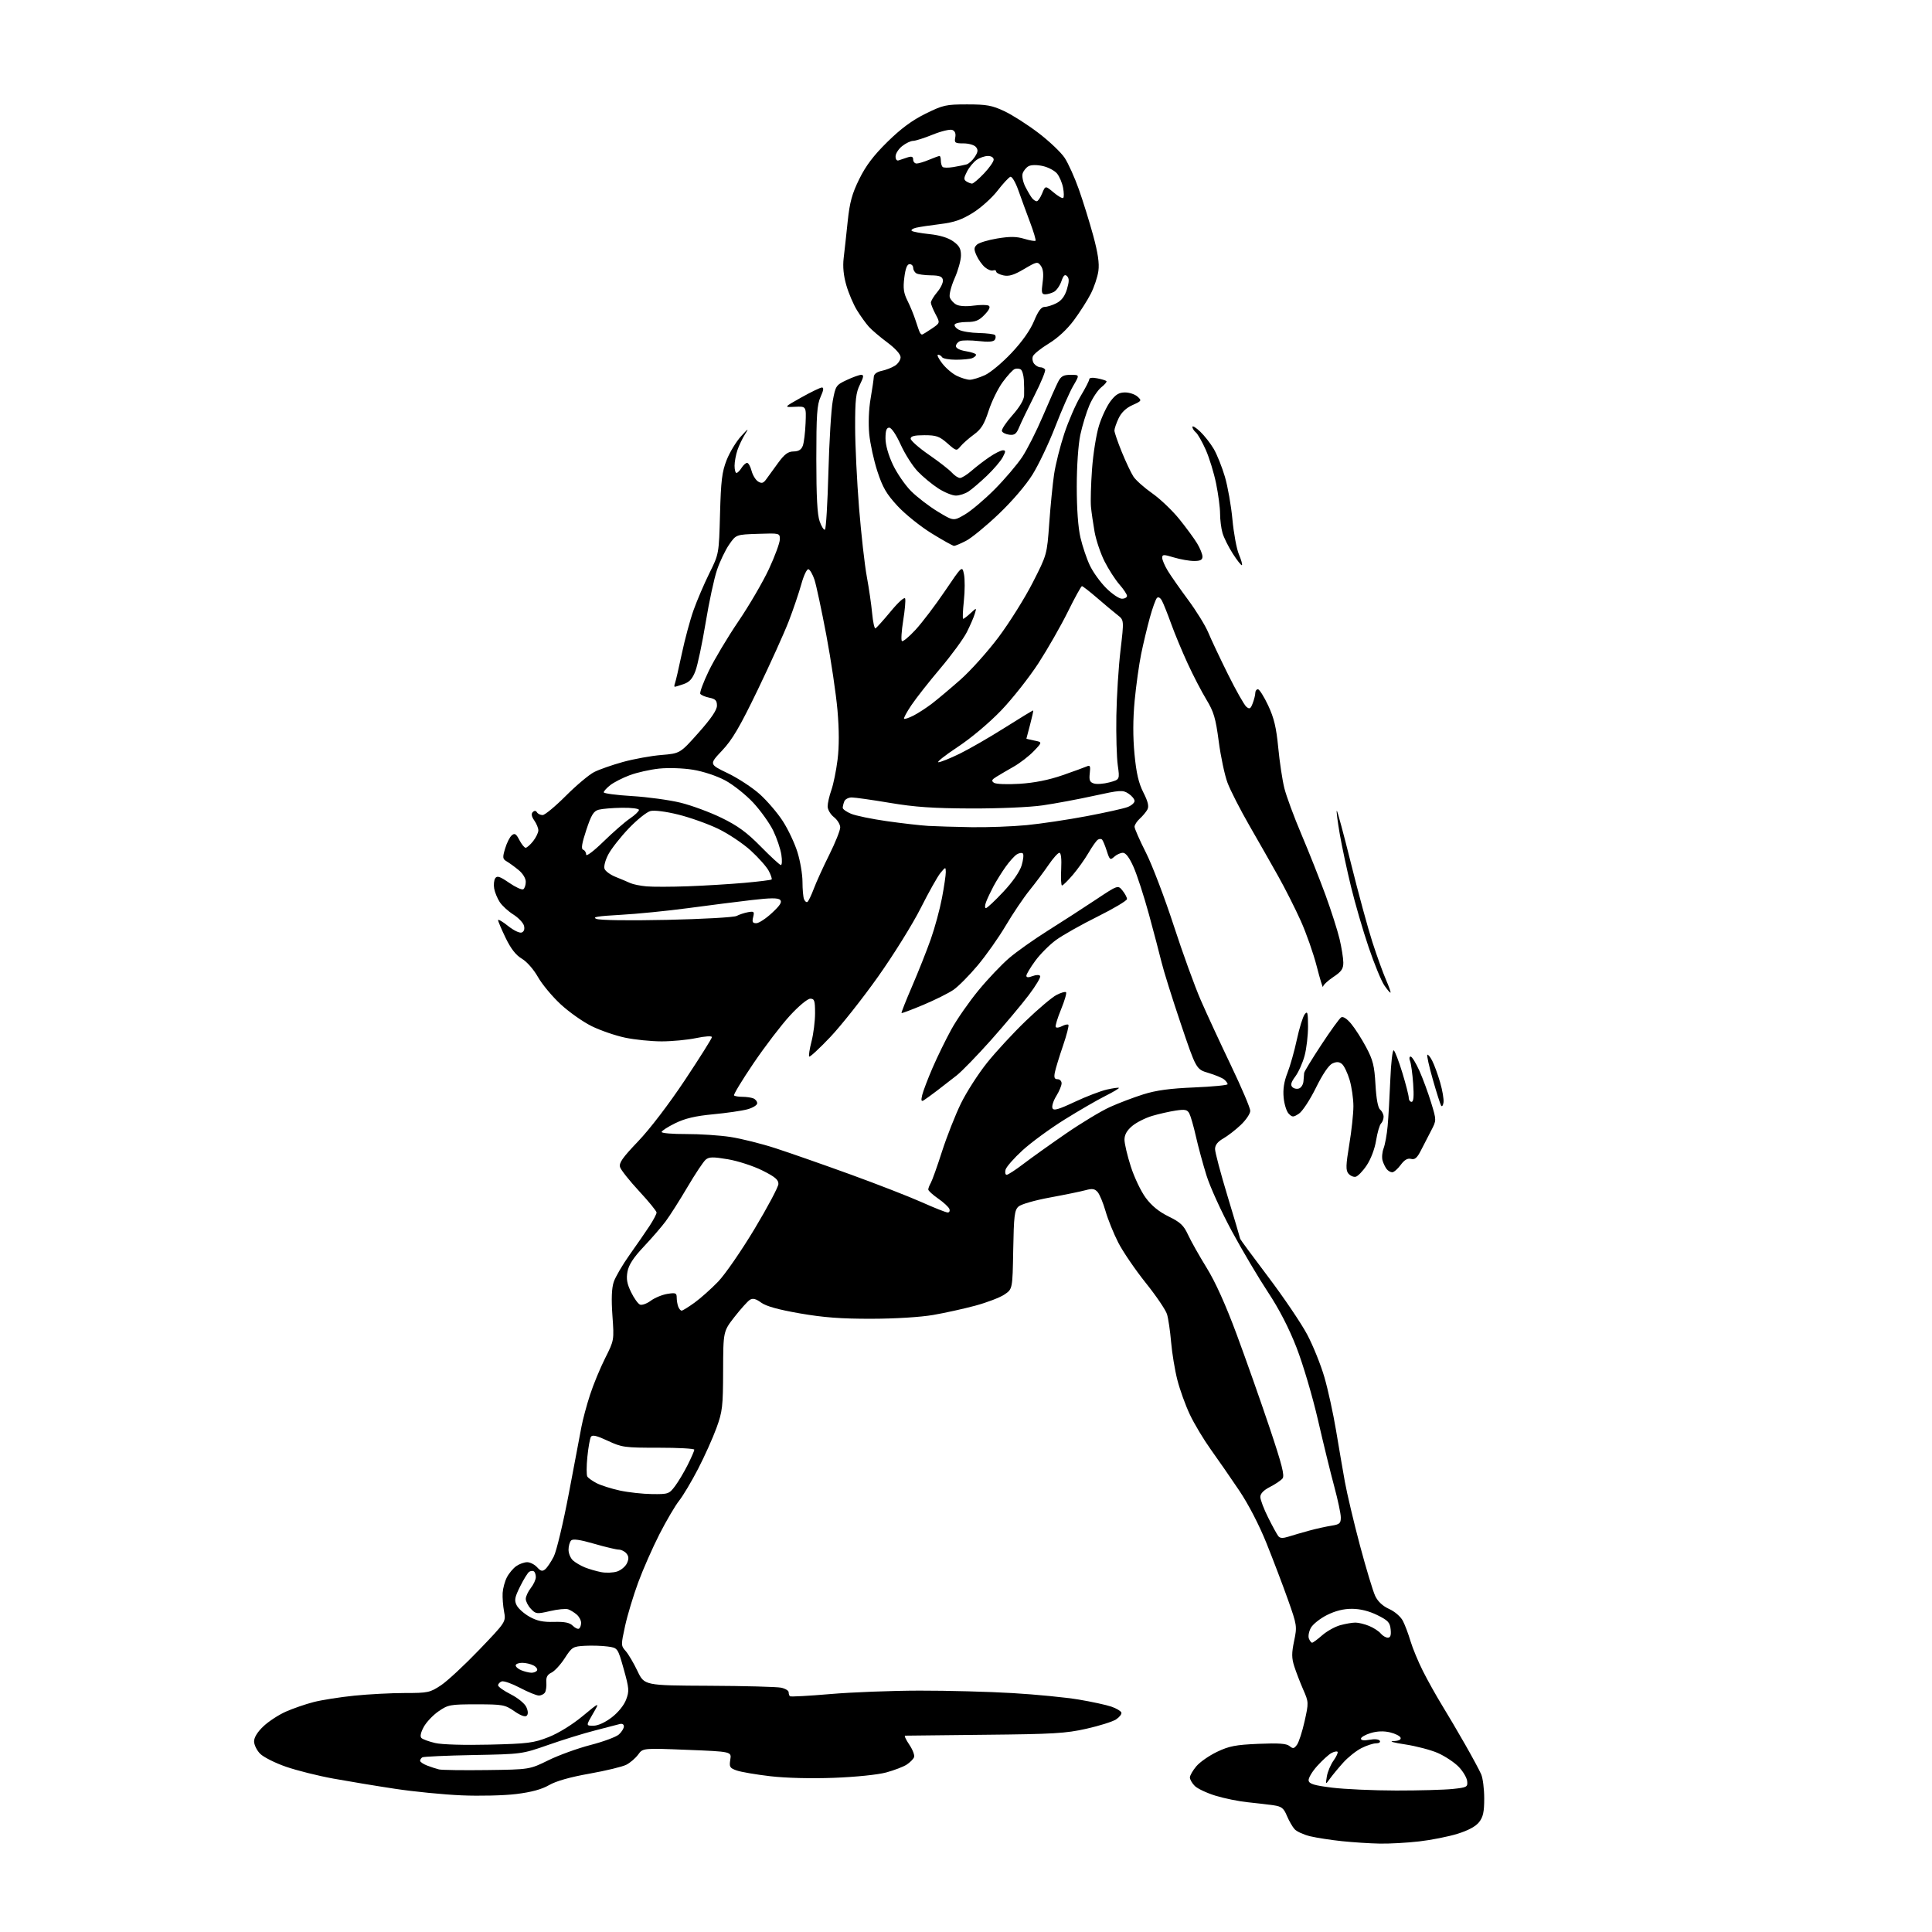 <?xml version="1.0" encoding="UTF-8" standalone="no"?>
<svg 
  version="1.1" 
  xmlns="http://www.w3.org/2000/svg" 
  xmlns:xlink="http://www.w3.org/1999/xlink" 
  xmlns:svg="http://www.w3.org/2000/svg"
  xmlns:rdf="http://www.w3.org/1999/02/22-rdf-syntax-ns#"
  xmlns:cc="http://creativecommons.org/ns#"
  xmlns:dc="http://purl.org/dc/elements/1.1/"
  viewBox="0 0 768 768"
  width="768"
  height="768"
>
<style>svg {background-color: white; }</style>"
<path stroke="none" fill="black" fill-rule="evenodd" d="M548.50,732.86C544.65,732.79 537.90,732.36 533.50,731.90C529.10,731.44 523.40,730.56 520.83,729.95C518.27,729.34 515.47,728.07 514.62,727.13C513.77,726.19 512.40,723.80 511.56,721.81C510.29,718.76 509.45,718.10 506.28,717.63C504.20,717.33 499.57,716.79 496.00,716.42C492.43,716.06 486.66,714.89 483.19,713.82C479.72,712.76 476.01,711.01 474.94,709.94C473.87,708.87 473.00,707.36 473.00,706.58C473.00,705.79 474.15,703.79 475.55,702.13C476.95,700.46 480.66,697.88 483.80,696.38C488.59,694.09 491.21,693.59 500.24,693.20C508.31,692.86 511.39,693.08 512.60,694.08C513.98,695.22 514.42,695.15 515.57,693.57C516.32,692.55 517.68,688.34 518.60,684.21C520.25,676.80 520.24,676.63 518.03,671.60C516.81,668.79 515.21,664.65 514.49,662.40C513.43,659.07 513.42,657.17 514.43,652.31C515.65,646.48 515.59,646.08 511.99,635.92C509.96,630.19 506.12,620.10 503.47,613.50C500.55,606.23 496.27,597.95 492.60,592.50C489.27,587.55 484.21,580.23 481.34,576.24C478.48,572.24 474.71,565.97 472.98,562.29C471.24,558.62 469.01,552.44 468.02,548.56C467.02,544.67 465.91,537.90 465.53,533.50C465.16,529.10 464.42,524.11 463.90,522.41C463.38,520.71 459.56,515.08 455.41,509.91C451.27,504.73 446.37,497.55 444.52,493.94C442.68,490.33 440.40,484.71 439.47,481.44C438.53,478.17 437.11,474.76 436.32,473.85C435.17,472.54 434.19,472.39 431.56,473.11C429.74,473.61 423.39,474.92 417.46,476.01C411.36,477.13 405.88,478.70 404.86,479.63C403.29,481.05 403.01,483.30 402.77,496.84C402.50,512.42 402.50,512.42 399.27,514.60C397.50,515.79 392.33,517.77 387.78,519.00C383.23,520.23 375.68,521.90 371.00,522.71C365.98,523.58 355.94,524.21 346.50,524.23C334.46,524.26 327.40,523.73 318.00,522.10C309.49,520.62 304.57,519.26 302.59,517.82C300.46,516.27 299.26,515.97 298.09,516.70C297.22,517.25 294.48,520.29 292.00,523.46C287.50,529.23 287.50,529.23 287.45,544.87C287.41,559.18 287.19,561.11 284.79,567.68C283.35,571.63 280.07,578.93 277.50,583.90C274.93,588.87 271.54,594.56 269.98,596.53C268.41,598.50 264.90,604.48 262.17,609.81C259.45,615.14 255.64,623.77 253.71,629.00C251.78,634.23 249.43,642.02 248.49,646.31C246.82,653.92 246.82,654.19 248.72,656.31C249.79,657.52 251.90,661.09 253.40,664.25C256.15,670.00 256.15,670.00 281.82,670.12C295.95,670.18 308.85,670.53 310.50,670.88C312.15,671.23 313.50,672.04 313.50,672.68C313.50,673.31 313.73,674.04 314.00,674.29C314.27,674.54 321.48,674.15 330.00,673.42C338.52,672.68 354.50,672.07 365.50,672.05C376.50,672.03 393.15,672.47 402.50,673.03C411.85,673.58 423.71,674.74 428.86,675.61C434.01,676.47 439.83,677.74 441.80,678.42C443.78,679.10 445.55,680.16 445.76,680.77C445.96,681.38 445.01,682.60 443.64,683.50C442.28,684.39 436.96,686.06 431.83,687.21C423.67,689.05 418.62,689.34 391.50,689.60C374.45,689.77 360.18,689.92 359.78,689.95C359.38,689.98 360.15,691.60 361.48,693.56C362.80,695.52 363.65,697.74 363.36,698.50C363.07,699.26 361.76,700.58 360.44,701.45C359.13,702.31 355.45,703.72 352.28,704.58C348.93,705.49 340.19,706.38 331.50,706.71C322.43,707.05 312.44,706.80 306.23,706.08C300.58,705.42 294.57,704.40 292.87,703.80C290.10,702.84 289.84,702.40 290.30,699.51C290.83,696.29 290.83,696.29 273.19,695.59C255.56,694.88 255.56,694.88 253.68,697.47C252.64,698.89 250.53,700.71 249.00,701.50C247.46,702.30 240.87,703.89 234.35,705.05C226.62,706.42 221.03,708.01 218.26,709.61C215.37,711.29 211.24,712.41 205.26,713.15C200.44,713.75 190.65,713.99 183.50,713.68C176.35,713.38 164.43,712.20 157.00,711.07C149.57,709.95 138.55,708.12 132.50,707.02C126.45,705.92 117.99,703.80 113.69,702.31C109.40,700.83 104.79,698.51 103.44,697.17C102.10,695.83 101.00,693.60 101.00,692.23C101.00,690.64 102.36,688.45 104.74,686.21C106.80,684.26 110.82,681.64 113.66,680.39C116.51,679.13 121.46,677.42 124.67,676.60C127.88,675.77 135.16,674.63 140.86,674.05C146.55,673.47 155.59,673.00 160.93,673.00C170.11,673.00 170.92,672.83 175.28,669.94C177.82,668.26 184.67,661.89 190.51,655.80C201.13,644.72 201.13,644.72 200.37,640.61C199.95,638.35 199.70,635.01 199.81,633.19C199.92,631.37 200.68,628.59 201.50,627.00C202.32,625.42 203.99,623.42 205.22,622.56C206.44,621.70 208.40,621.00 209.57,621.00C210.73,621.00 212.50,621.90 213.50,623.00C214.93,624.57 215.60,624.75 216.72,623.81C217.51,623.16 219.04,620.89 220.13,618.75C221.22,616.61 223.91,605.33 226.12,593.68C228.33,582.03 230.58,570.11 231.13,567.19C231.68,564.26 233.22,558.52 234.56,554.42C235.89,550.32 238.60,543.78 240.57,539.87C244.14,532.76 244.14,532.76 243.45,523.01C242.98,516.36 243.14,512.10 243.96,509.62C244.62,507.62 247.49,502.72 250.33,498.73C253.17,494.74 256.74,489.57 258.25,487.26C259.76,484.94 261.00,482.58 261.00,482.01C261.00,481.44 257.88,477.62 254.07,473.51C250.26,469.40 246.85,465.11 246.49,463.97C245.96,462.31 247.43,460.22 253.67,453.69C258.32,448.84 265.89,438.92 272.26,429.35C278.17,420.46 283.00,412.78 283.00,412.27C283.00,411.74 280.32,411.90 276.75,412.65C273.31,413.37 267.12,413.96 263.00,413.96C258.88,413.96 252.35,413.30 248.50,412.49C244.65,411.68 238.68,409.63 235.23,407.93C231.78,406.24 226.22,402.32 222.87,399.22C219.52,396.12 215.45,391.23 213.83,388.35C212.14,385.36 209.42,382.26 207.45,381.10C205.09,379.71 203.09,377.16 201.01,372.86C199.36,369.44 198.00,366.25 198.00,365.78C198.00,365.30 199.78,366.33 201.95,368.08C204.15,369.85 206.55,371.00 207.37,370.69C208.31,370.33 208.64,369.35 208.29,367.99C207.98,366.81 206.07,364.81 204.05,363.53C202.02,362.25 199.60,360.03 198.66,358.60C197.72,357.16 196.72,354.76 196.45,353.25C196.17,351.74 196.36,349.88 196.86,349.12C197.60,348.02 198.67,348.37 202.40,350.93C204.94,352.68 207.46,353.83 208.01,353.49C208.55,353.16 209.00,351.82 209.00,350.53C209.00,349.15 207.81,347.21 206.13,345.84C204.56,344.55 202.44,343.01 201.43,342.42C199.78,341.45 199.71,340.91 200.80,337.29C201.46,335.06 202.65,332.70 203.44,332.05C204.61,331.08 205.17,331.43 206.46,333.93C207.34,335.62 208.46,337.00 208.95,337.00C209.45,337.00 210.79,335.81 211.93,334.37C213.07,332.92 214.00,330.99 214.00,330.09C214.00,329.18 213.27,327.41 212.38,326.14C211.30,324.60 211.10,323.50 211.77,322.83C212.44,322.16 213.00,322.19 213.45,322.91C213.82,323.51 214.83,324.00 215.70,324.00C216.58,324.00 220.71,320.58 224.90,316.39C229.08,312.21 234.15,307.94 236.18,306.91C238.20,305.88 243.37,304.07 247.68,302.88C251.98,301.70 258.84,300.45 262.93,300.12C270.35,299.50 270.35,299.50 277.68,291.27C282.70,285.62 285.00,282.25 285.00,280.50C285.00,278.46 284.39,277.83 281.98,277.35C280.32,277.01 278.70,276.32 278.38,275.81C278.07,275.30 279.59,271.19 281.76,266.69C283.94,262.19 289.23,253.32 293.52,247.00C297.82,240.68 303.28,231.31 305.67,226.18C308.05,221.05 310.00,215.75 310.00,214.39C310.00,211.93 309.96,211.92 301.29,212.21C292.59,212.50 292.59,212.50 289.83,216.50C288.31,218.70 286.15,223.23 285.02,226.56C283.89,229.89 281.85,239.34 280.50,247.56C279.14,255.78 277.32,264.38 276.46,266.67C275.30,269.78 274.10,271.12 271.80,271.92C270.10,272.51 268.50,273.00 268.24,273.00C267.99,273.00 268.02,272.38 268.31,271.62C268.60,270.87 269.82,265.60 271.02,259.91C272.22,254.23 274.32,246.41 275.70,242.54C277.08,238.67 279.91,232.06 281.99,227.85C285.79,220.20 285.79,220.20 286.22,204.35C286.58,191.08 287.00,187.59 288.84,182.90C290.05,179.82 292.64,175.54 294.60,173.40C297.45,170.27 297.78,170.09 296.23,172.50C295.17,174.15 293.79,177.03 293.15,178.90C292.52,180.77 292.00,183.58 292.00,185.15C292.00,186.72 292.34,188.00 292.76,188.00C293.18,188.00 294.08,187.10 294.77,186.00C295.45,184.90 296.45,184.00 296.98,184.00C297.51,184.00 298.31,185.43 298.76,187.17C299.22,188.91 300.39,190.82 301.37,191.42C302.80,192.28 303.46,192.09 304.60,190.50C305.38,189.40 307.51,186.47 309.32,184.00C311.86,180.53 313.27,179.49 315.46,179.46C317.47,179.43 318.54,178.76 319.13,177.18C319.59,175.94 320.08,171.91 320.23,168.21C320.50,161.50 320.50,161.50 316.02,161.71C311.54,161.92 311.54,161.92 318.52,158.00C322.36,155.85 326.04,154.07 326.70,154.04C327.54,154.01 327.39,155.13 326.20,157.75C324.77,160.90 324.50,164.88 324.50,182.50C324.50,197.43 324.88,204.59 325.83,207.26C326.56,209.33 327.51,210.80 327.93,210.54C328.35,210.28 328.97,200.04 329.30,187.78C329.63,175.53 330.41,162.72 331.04,159.32C332.15,153.36 332.35,153.05 336.58,151.07C339.00,149.93 341.60,149.00 342.36,149.00C343.45,149.00 343.34,149.83 341.83,152.88C340.23,156.12 339.91,158.93 339.93,169.83C339.94,177.01 340.65,191.45 341.49,201.91C342.34,212.37 343.72,224.66 344.57,229.22C345.41,233.77 346.37,240.33 346.69,243.79C347.01,247.24 347.60,249.94 348.00,249.79C348.39,249.63 351.12,246.61 354.05,243.07C357.14,239.33 359.56,237.18 359.81,237.93C360.05,238.64 359.70,242.58 359.03,246.69C358.37,250.80 358.14,254.46 358.51,254.83C358.89,255.20 361.34,253.17 363.96,250.33C366.58,247.48 371.82,240.58 375.60,234.99C382.48,224.83 382.48,224.83 383.19,228.27C383.59,230.16 383.57,234.93 383.15,238.86C382.73,242.79 382.60,246.00 382.88,246.00C383.15,246.00 384.47,244.99 385.81,243.75C388.25,241.50 388.25,241.50 387.49,244.00C387.08,245.38 385.66,248.65 384.34,251.27C383.02,253.90 378.28,260.38 373.81,265.67C369.33,270.96 364.16,277.54 362.31,280.29C360.46,283.03 359.14,285.48 359.38,285.71C359.62,285.95 361.32,285.38 363.16,284.44C365.00,283.50 368.30,281.35 370.50,279.67C372.70,277.98 377.78,273.72 381.78,270.19C385.79,266.65 392.60,259.06 396.92,253.31C401.23,247.55 407.34,237.82 410.48,231.67C416.19,220.49 416.19,220.49 417.09,208.00C417.58,201.12 418.45,192.35 419.02,188.50C419.59,184.65 421.41,177.39 423.07,172.37C424.73,167.35 427.64,160.66 429.54,157.50C431.44,154.34 433.00,151.31 433.00,150.75C433.00,150.16 434.30,150.01 436.18,150.39C437.92,150.73 439.57,151.23 439.83,151.50C440.09,151.76 439.17,152.86 437.79,153.95C436.41,155.04 434.28,158.24 433.06,161.07C431.85,163.90 430.22,169.21 429.44,172.86C428.62,176.76 428.03,185.29 428.03,193.50C428.03,202.32 428.57,209.80 429.50,213.72C430.30,217.15 431.97,222.10 433.21,224.72C434.44,227.35 437.36,231.41 439.70,233.75C442.04,236.09 444.86,238.00 445.97,238.00C447.09,238.00 448.00,237.50 448.00,236.88C448.00,236.27 446.65,234.22 444.99,232.34C443.34,230.45 440.68,226.33 439.08,223.17C437.49,220.01 435.71,214.74 435.12,211.46C434.54,208.18 433.89,203.70 433.68,201.50C433.47,199.30 433.66,192.55 434.10,186.49C434.54,180.44 435.78,172.66 436.86,169.21C437.93,165.76 440.00,161.38 441.46,159.47C443.48,156.82 444.84,156.00 447.22,156.00C448.94,156.00 451.17,156.75 452.18,157.66C453.93,159.24 453.84,159.39 450.18,161.03C447.65,162.16 445.78,163.95 444.67,166.27C443.75,168.21 443.00,170.41 443.00,171.15C443.01,171.89 444.32,175.73 445.93,179.67C447.54,183.62 449.62,188.02 450.56,189.45C451.50,190.89 454.85,193.87 458.00,196.08C461.16,198.29 465.99,202.89 468.75,206.30C471.50,209.71 474.71,214.07 475.87,216.00C477.04,217.93 477.99,220.29 478.00,221.25C478.00,222.57 477.18,223.00 474.66,223.00C472.82,223.00 469.22,222.37 466.66,221.60C462.53,220.35 462.00,220.37 462.00,221.73C462.00,222.57 462.99,224.89 464.20,226.88C465.41,228.87 469.07,234.10 472.33,238.50C475.59,242.90 479.20,248.75 480.33,251.50C481.47,254.25 485.00,261.72 488.17,268.10C491.34,274.48 494.62,280.27 495.45,280.96C496.72,282.01 497.13,281.79 497.98,279.54C498.54,278.07 499.00,276.22 499.00,275.43C499.00,274.65 499.47,274.00 500.05,274.00C500.63,274.00 502.46,276.90 504.12,280.44C506.45,285.41 507.35,289.21 508.12,297.19C508.66,302.86 509.75,310.10 510.54,313.28C511.33,316.46 514.40,324.78 517.38,331.78C520.35,338.78 524.64,349.60 526.92,355.82C529.19,362.05 531.71,369.93 532.51,373.32C533.31,376.72 533.98,380.90 533.99,382.62C534.00,385.15 533.25,386.23 530.00,388.38C527.80,389.84 525.96,391.58 525.91,392.26C525.86,392.94 524.75,389.32 523.44,384.21C522.14,379.10 519.26,370.90 517.04,365.98C514.83,361.06 510.80,353.09 508.09,348.27C505.39,343.45 500.21,334.35 496.58,328.05C492.96,321.75 489.07,314.14 487.95,311.14C486.83,308.14 485.26,300.76 484.47,294.74C483.24,285.44 482.50,282.94 479.55,278.08C477.64,274.93 474.28,268.46 472.09,263.69C469.89,258.92 466.95,251.83 465.54,247.93C464.14,244.03 462.50,239.93 461.90,238.81C461.24,237.58 460.45,237.15 459.90,237.70C459.39,238.21 458.12,241.75 457.07,245.56C456.02,249.38 454.47,255.88 453.62,260.01C452.78,264.13 451.62,272.47 451.04,278.53C450.35,285.89 450.33,292.95 450.98,299.76C451.70,307.33 452.61,311.27 454.50,315.00C456.34,318.63 456.79,320.52 456.12,321.78C455.61,322.74 454.24,324.37 453.09,325.42C451.94,326.46 451.00,327.91 451.00,328.65C451.00,329.38 453.04,334.03 455.54,338.96C458.03,343.90 462.99,356.92 466.56,367.88C470.13,378.85 474.99,392.25 477.36,397.66C479.72,403.07 485.11,414.71 489.33,423.53C493.55,432.34 497.00,440.46 497.00,441.57C497.00,442.68 495.31,445.20 493.25,447.16C491.19,449.12 488.04,451.56 486.25,452.58C484.04,453.84 483.00,455.18 483.00,456.77C483.00,458.05 485.25,466.53 488.00,475.60C490.75,484.67 493.00,492.26 493.00,492.47C493.00,492.68 498.03,499.51 504.18,507.65C510.33,515.79 517.28,526.07 519.62,530.48C521.96,534.89 525.05,542.55 526.48,547.50C527.91,552.45 529.98,561.90 531.08,568.50C532.18,575.10 533.76,584.33 534.60,589.00C535.44,593.67 538.13,605.04 540.58,614.26C543.04,623.48 545.78,632.56 546.67,634.43C547.72,636.64 549.66,638.44 552.21,639.60C554.45,640.60 556.79,642.64 557.66,644.31C558.50,645.93 559.87,649.56 560.70,652.38C561.54,655.19 563.76,660.54 565.63,664.26C567.51,667.99 570.90,674.06 573.17,677.77C575.45,681.47 579.62,688.55 582.44,693.50C585.27,698.45 588.12,703.76 588.79,705.30C589.46,706.84 590.00,711.16 590.00,714.91C590.00,720.28 589.56,722.29 587.95,724.34C586.61,726.04 583.61,727.66 579.33,728.98C575.73,730.09 568.89,731.45 564.14,731.99C559.39,732.54 552.35,732.93 548.50,732.86zM555.00,711.76C564.08,711.77 574.20,711.49 577.50,711.14C583.15,710.54 583.48,710.36 583.22,708.02C583.07,706.65 581.55,704.09 579.84,702.33C578.13,700.57 574.43,698.12 571.62,696.87C568.80,695.63 562.90,694.08 558.50,693.42C554.10,692.77 552.00,692.18 553.83,692.12C555.99,692.04 557.02,691.57 556.76,690.77C556.53,690.09 554.64,689.14 552.56,688.64C550.06,688.05 547.47,688.14 544.89,688.91C542.75,689.56 541.00,690.56 541.00,691.15C541.00,691.83 542.26,691.99 544.42,691.58C546.41,691.21 548.11,691.37 548.48,691.97C548.84,692.55 548.21,693.00 547.02,693.00C545.86,693.00 543.22,693.87 541.14,694.93C539.06,695.99 535.82,698.58 533.93,700.69C532.04,702.79 529.69,705.64 528.70,707.01C526.90,709.50 526.90,709.50 527.44,706.17C527.74,704.33 528.94,701.49 530.10,699.86C531.27,698.22 531.98,696.65 531.69,696.36C531.41,696.07 530.31,696.30 529.25,696.87C528.19,697.43 525.65,699.75 523.60,702.02C521.56,704.28 520.02,706.89 520.20,707.82C520.45,709.14 522.44,709.74 529.51,710.62C534.45,711.23 545.92,711.75 555.00,711.76zM193.50,703.63C210.50,703.41 210.50,703.41 218.00,699.73C222.12,697.70 229.68,694.97 234.78,693.65C239.89,692.33 244.95,690.45 246.03,689.47C247.11,688.49 248.00,687.05 248.00,686.28C248.00,685.41 247.32,685.06 246.25,685.36C245.29,685.63 240.90,686.77 236.50,687.89C232.10,689.01 223.78,691.58 218.00,693.61C207.52,697.28 207.46,697.29 188.14,697.66C177.48,697.86 168.37,698.27 167.89,698.57C167.40,698.87 167.00,699.49 167.00,699.94C167.00,700.39 168.24,701.24 169.75,701.82C171.26,702.41 173.40,703.10 174.50,703.37C175.60,703.63 184.15,703.75 193.50,703.63zM194.50,693.52C209.86,693.15 212.13,692.86 218.06,690.53C221.98,688.99 227.41,685.64 231.54,682.23C238.46,676.50 238.46,676.50 235.69,681.25C232.92,686.00 232.92,686.00 235.88,686.00C237.69,686.00 240.52,684.72 243.14,682.72C245.68,680.78 248.02,677.91 248.87,675.68C250.18,672.23 250.10,671.21 247.94,663.49C245.57,655.06 245.57,655.06 241.54,654.51C239.32,654.21 235.25,654.08 232.50,654.23C227.75,654.49 227.35,654.73 224.50,659.15C222.85,661.71 220.48,664.29 219.23,664.89C217.58,665.68 217.02,666.72 217.18,668.76C217.30,670.30 217.05,672.11 216.64,672.78C216.22,673.45 215.12,674.00 214.19,674.00C213.26,674.00 209.88,672.61 206.67,670.92C203.46,669.23 200.20,668.09 199.42,668.39C198.64,668.69 198.00,669.39 198.00,669.95C198.00,670.51 200.27,672.12 203.04,673.52C205.85,674.95 208.58,677.17 209.21,678.56C209.94,680.15 210.00,681.40 209.39,682.01C208.77,682.63 206.99,681.99 204.46,680.24C200.73,677.66 199.86,677.50 189.41,677.50C178.91,677.50 178.12,677.65 174.30,680.29C172.08,681.83 169.44,684.63 168.42,686.53C167.23,688.73 166.91,690.30 167.53,690.89C168.06,691.41 170.53,692.30 173.00,692.88C175.64,693.50 184.53,693.76 194.50,693.52zM211.19,664.94C212.12,664.97 213.15,664.57 213.47,664.05C213.79,663.53 213.17,662.63 212.09,662.05C211.01,661.47 208.98,661.00 207.57,661.00C206.15,661.00 205.00,661.46 205.00,662.03C205.00,662.60 206.01,663.47 207.25,663.97C208.49,664.47 210.26,664.90 211.19,664.94zM521.59,653.00C521.94,653.00 523.75,651.67 525.59,650.05C527.44,648.43 530.65,646.64 532.72,646.06C534.80,645.48 537.53,645.01 538.78,645.01C540.04,645.00 542.51,645.61 544.28,646.35C546.05,647.08 548.12,648.43 548.87,649.35C549.63,650.26 550.89,651.00 551.69,651.00C552.71,651.00 553.04,650.06 552.81,647.75C552.54,644.96 551.79,644.15 547.50,642.03C544.25,640.43 540.75,639.55 537.50,639.53C534.12,639.51 530.89,640.31 527.50,642.00C524.75,643.38 521.87,645.67 521.09,647.09C520.30,648.52 519.95,650.43 520.30,651.34C520.65,652.25 521.23,653.00 521.59,653.00zM230.17,647.40C230.63,647.11 231.00,646.08 231.00,645.10C231.00,644.11 230.21,642.63 229.25,641.81C228.29,640.98 226.76,640.04 225.85,639.72C224.94,639.40 221.69,639.72 218.64,640.43C213.37,641.65 212.98,641.61 211.04,639.54C209.92,638.35 209.00,636.57 209.00,635.59C209.00,634.62 209.90,632.67 211.00,631.27C212.10,629.87 213.00,627.92 213.00,626.92C213.00,625.93 212.64,624.90 212.20,624.62C211.76,624.35 210.93,624.44 210.36,624.82C209.78,625.19 208.16,627.81 206.76,630.63C204.61,634.95 204.39,636.14 205.37,638.11C206.01,639.40 208.32,641.46 210.49,642.68C213.45,644.34 215.90,644.85 220.22,644.73C224.45,644.62 226.45,645.02 227.67,646.24C228.59,647.16 229.71,647.68 230.17,647.40zM245.33,624.69C246.88,624.17 248.64,622.69 249.23,621.40C250.02,619.66 249.97,618.67 249.02,617.53C248.33,616.69 246.96,616.00 245.99,616.00C245.02,616.00 240.59,614.95 236.15,613.66C230.57,612.04 227.76,611.64 227.04,612.36C226.47,612.93 226.00,614.59 226.00,616.05C226.00,617.50 226.79,619.40 227.75,620.28C228.72,621.15 230.85,622.40 232.50,623.07C234.15,623.73 237.07,624.58 239.00,624.95C240.93,625.32 243.77,625.20 245.33,624.69zM512.30,610.81C514.06,610.25 517.75,609.18 520.50,608.43C523.25,607.68 527.19,606.81 529.25,606.49C532.52,605.98 533.00,605.56 532.99,603.20C532.99,601.72 531.82,596.23 530.41,591.00C528.99,585.77 526.07,573.85 523.92,564.50C521.75,555.08 517.94,542.23 515.39,535.67C512.37,527.91 508.47,520.35 504.05,513.67C500.35,508.08 493.90,497.20 489.73,489.50C485.56,481.80 480.99,471.77 479.58,467.20C478.16,462.64 476.27,455.66 475.38,451.70C474.49,447.74 473.32,443.67 472.79,442.65C471.98,441.10 471.10,440.91 467.36,441.47C464.91,441.84 460.69,442.79 458.00,443.59C455.30,444.39 451.72,446.20 450.05,447.61C447.96,449.37 447.00,451.08 447.00,453.04C447.00,454.61 448.13,459.41 449.51,463.70C450.88,467.99 453.55,473.59 455.44,476.14C457.76,479.29 460.69,481.68 464.52,483.56C469.23,485.86 470.54,487.10 472.30,490.91C473.47,493.44 476.79,499.32 479.68,504.00C483.13,509.58 487.23,518.67 491.62,530.50C495.29,540.40 501.15,557.01 504.64,567.41C509.64,582.31 510.73,586.62 509.81,587.73C509.16,588.51 506.92,590.02 504.82,591.09C502.31,592.37 501.00,593.73 501.00,595.05C501.00,596.15 502.40,599.86 504.12,603.28C505.83,606.70 507.65,610.02 508.17,610.67C508.85,611.51 509.99,611.55 512.30,610.81zM259.20,593.92C265.63,594.00 266.00,593.87 268.34,590.75C269.68,588.96 271.95,585.15 273.39,582.28C274.82,579.41 276.00,576.71 276.00,576.27C276.00,575.84 269.59,575.48 261.75,575.49C248.25,575.50 247.19,575.35 241.57,572.72C237.23,570.69 235.45,570.27 234.91,571.15C234.50,571.81 233.86,575.39 233.49,579.11C233.11,582.84 233.11,586.36 233.47,586.95C233.83,587.53 235.50,588.73 237.18,589.59C238.86,590.46 243.00,591.77 246.37,592.51C249.74,593.24 255.51,593.88 259.20,593.92zM270.96,521.00C271.37,521.00 273.68,519.57 276.10,517.82C278.52,516.07 282.75,512.30 285.50,509.44C288.25,506.57 294.74,497.17 299.93,488.53C305.12,479.89 309.39,471.85 309.43,470.66C309.48,468.97 308.08,467.79 303.00,465.26C299.43,463.48 293.27,461.49 289.33,460.82C283.43,459.83 281.87,459.86 280.53,460.98C279.63,461.72 276.35,466.65 273.25,471.92C270.14,477.19 266.25,483.30 264.61,485.50C262.97,487.70 259.04,492.24 255.89,495.58C251.82,499.90 249.95,502.77 249.44,505.46C248.90,508.36 249.23,510.30 250.87,513.66C252.04,516.08 253.65,518.31 254.43,518.61C255.22,518.91 257.15,518.21 258.71,517.05C260.28,515.89 263.24,514.67 265.28,514.34C268.56,513.81 269.00,513.98 269.00,515.79C269.00,516.91 269.27,518.55 269.61,519.42C269.94,520.29 270.55,521.00 270.96,521.00zM376.72,481.98C377.39,481.99 377.69,481.36 377.39,480.58C377.10,479.81 375.08,477.94 372.93,476.45C370.77,474.95 369.00,473.33 369.00,472.85C369.00,472.37 369.45,471.19 370.00,470.24C370.55,469.28 372.57,463.65 374.47,457.71C376.38,451.78 379.76,443.21 381.97,438.67C384.19,434.13 388.88,426.83 392.38,422.46C395.89,418.08 402.80,410.60 407.75,405.84C412.69,401.08 418.19,396.44 419.96,395.52C421.73,394.60 423.45,394.11 423.77,394.43C424.09,394.75 423.19,397.82 421.78,401.26C420.37,404.69 419.41,407.84 419.67,408.25C419.92,408.67 421.03,408.52 422.15,407.92C423.26,407.33 424.41,407.08 424.70,407.37C424.99,407.66 424.03,411.41 422.56,415.70C421.09,419.99 419.63,424.74 419.33,426.25C418.91,428.34 419.16,429.00 420.39,429.00C421.27,429.00 422.00,429.73 422.00,430.63C422.00,431.53 421.06,433.79 419.90,435.66C418.75,437.52 418.05,439.70 418.36,440.48C418.79,441.62 420.61,441.12 427.23,438.01C431.82,435.86 437.56,433.66 440.01,433.11C442.45,432.56 444.60,432.26 444.78,432.45C444.97,432.63 442.50,434.10 439.31,435.70C436.11,437.30 428.84,441.51 423.15,445.06C417.46,448.60 409.98,454.08 406.52,457.23C403.07,460.38 400.01,463.86 399.72,464.98C399.43,466.09 399.63,467.00 400.17,467.00C400.71,467.00 403.71,465.05 406.83,462.67C409.95,460.29 417.54,454.87 423.70,450.63C429.86,446.39 437.73,441.64 441.20,440.07C444.66,438.50 450.65,436.23 454.50,435.02C459.60,433.41 465.10,432.67 474.75,432.27C482.04,431.96 488.00,431.39 488.00,430.98C488.00,430.58 487.38,429.73 486.63,429.11C485.87,428.48 483.06,427.31 480.38,426.51C475.50,425.06 475.50,425.06 469.33,406.78C465.94,396.73 462.52,385.80 461.73,382.50C460.93,379.20 458.67,370.62 456.71,363.43C454.74,356.25 452.01,347.81 450.62,344.68C448.97,340.94 447.52,339.00 446.38,339.00C445.43,339.00 443.88,339.70 442.93,340.57C441.33,342.01 441.11,341.85 439.98,338.32C439.31,336.22 438.47,334.18 438.12,333.79C437.77,333.40 437.00,333.40 436.41,333.79C435.81,334.18 434.14,336.54 432.70,339.03C431.25,341.52 428.44,345.46 426.46,347.78C424.47,350.10 422.54,352.00 422.17,352.00C421.80,352.00 421.65,349.08 421.84,345.50C422.04,341.46 421.78,339.00 421.13,339.00C420.56,339.00 418.64,341.14 416.86,343.75C415.08,346.36 411.66,350.93 409.26,353.91C406.85,356.89 402.61,363.19 399.82,367.91C397.03,372.63 391.99,379.78 388.62,383.79C385.26,387.79 380.93,392.16 379.00,393.48C377.07,394.80 371.71,397.48 367.07,399.43C362.43,401.38 358.51,402.85 358.37,402.70C358.22,402.55 360.13,397.72 362.61,391.97C365.09,386.21 368.42,377.82 370.01,373.31C371.60,368.81 373.60,361.45 374.45,356.95C375.30,352.46 375.99,347.82 375.97,346.64C375.93,344.57 375.87,344.58 373.85,347.00C372.71,348.38 369.17,354.68 365.99,361.00C362.81,367.32 355.16,379.62 348.99,388.32C342.81,397.02 334.26,407.82 329.98,412.32C325.70,416.82 321.97,420.27 321.68,420.00C321.40,419.72 321.80,417.04 322.58,414.03C323.36,411.02 324.00,405.96 324.00,402.78C324.00,397.76 323.75,397.00 322.09,397.00C321.01,397.00 317.48,399.93 313.98,403.75C310.57,407.46 304.06,415.99 299.51,422.70C294.96,429.42 291.49,435.16 291.79,435.45C292.09,435.75 293.57,436.00 295.08,436.00C296.60,436.00 298.55,436.27 299.42,436.61C300.29,436.94 301.00,437.82 301.00,438.57C301.00,439.31 299.23,440.40 297.07,440.98C294.91,441.56 288.79,442.45 283.47,442.95C276.40,443.62 272.33,444.58 268.39,446.51C265.43,447.96 263.00,449.53 263.00,449.99C263.00,450.46 267.39,450.82 272.75,450.80C278.11,450.78 286.04,451.30 290.36,451.96C294.69,452.63 302.79,454.65 308.36,456.47C313.94,458.28 327.27,462.95 338.00,466.84C348.73,470.73 361.55,475.73 366.50,477.94C371.45,480.16 376.05,481.98 376.72,481.98zM538.87,467.79C538.02,467.95 536.73,467.38 536.01,466.51C534.93,465.21 534.99,463.21 536.35,455.01C537.26,449.56 538.00,442.68 538.00,439.73C538.00,436.78 537.32,432.09 536.50,429.30C535.67,426.52 534.31,423.67 533.47,422.97C532.35,422.04 531.33,421.98 529.64,422.75C528.20,423.41 525.77,427.00 523.09,432.43C520.75,437.19 517.72,441.79 516.36,442.69C514.10,444.16 513.74,444.17 512.30,442.73C511.43,441.86 510.52,438.98 510.27,436.32C509.95,432.99 510.42,429.96 511.78,426.50C512.86,423.75 514.55,417.78 515.52,413.24C516.50,408.70 517.89,404.20 518.61,403.24C519.75,401.74 519.94,402.40 519.96,408.00C519.97,411.57 519.36,416.81 518.61,419.62C517.86,422.44 516.21,426.16 514.93,427.88C513.21,430.20 512.91,431.31 513.74,432.14C514.36,432.76 515.57,432.99 516.43,432.66C517.29,432.33 518.07,431.04 518.15,429.78C518.24,428.53 518.36,427.05 518.42,426.50C518.49,425.95 521.55,420.93 525.23,415.34C528.90,409.75 532.46,404.83 533.13,404.42C533.89,403.95 535.39,404.91 537.10,406.96C538.62,408.77 541.30,412.96 543.06,416.27C545.77,421.35 546.35,423.66 546.77,431.13C547.10,436.85 547.76,440.39 548.64,441.11C549.39,441.74 550.00,443.00 550.00,443.92C550.00,444.85 549.54,446.06 548.98,446.62C548.41,447.19 547.53,450.21 547.02,453.35C546.48,456.70 544.93,460.79 543.26,463.27C541.71,465.59 539.73,467.62 538.87,467.79zM553.43,466.00C552.78,466.00 551.79,465.44 551.24,464.75C550.69,464.06 549.95,462.55 549.60,461.38C549.24,460.22 549.42,458.02 550.00,456.49C550.58,454.97 551.31,450.97 551.61,447.61C551.92,444.25 552.39,435.98 552.67,429.24C552.94,422.50 553.55,417.22 554.03,417.52C554.51,417.81 556.04,421.82 557.45,426.42C558.85,431.02 560.00,435.51 560.00,436.39C560.00,437.28 560.51,438.00 561.13,438.00C561.92,438.00 562.11,435.78 561.75,430.75C561.47,426.76 560.91,422.71 560.51,421.75C560.11,420.79 560.22,420.00 560.76,420.00C561.29,420.00 562.87,422.59 564.28,425.75C565.68,428.91 567.77,434.61 568.93,438.42C571.04,445.34 571.04,445.34 568.91,449.42C567.75,451.66 565.90,455.23 564.82,457.35C563.32,460.30 562.40,461.08 560.90,460.68C559.53,460.33 558.28,461.05 556.78,463.09C555.59,464.69 554.09,466.00 553.43,466.00zM573.82,438.25C573.64,439.49 573.22,440.05 572.87,439.50C572.53,438.95 571.04,434.29 569.57,429.13C568.10,423.98 567.11,419.55 567.38,419.29C567.64,419.03 568.52,420.10 569.33,421.67C570.14,423.24 571.56,427.11 572.47,430.26C573.39,433.41 574.00,437.01 573.82,438.25zM367.21,437.38C366.22,437.98 366.08,437.50 366.58,435.33C366.95,433.78 368.80,428.90 370.70,424.50C372.60,420.10 375.97,413.21 378.18,409.19C380.39,405.17 385.25,398.19 388.97,393.68C392.68,389.17 398.17,383.39 401.17,380.83C404.16,378.27 411.08,373.37 416.55,369.94C422.02,366.50 430.53,361.01 435.45,357.73C444.40,351.78 444.40,351.78 446.20,354.00C447.19,355.22 448.00,356.74 448.00,357.38C448.00,358.02 442.71,361.17 436.25,364.38C429.79,367.59 422.38,371.77 419.80,373.66C417.21,375.55 413.50,379.27 411.55,381.93C409.60,384.59 408.00,387.26 408.00,387.86C408.00,388.61 408.78,388.65 410.46,388.01C411.89,387.47 413.16,387.45 413.48,387.97C413.78,388.46 411.73,391.90 408.91,395.61C406.10,399.33 399.36,407.35 393.94,413.44C388.52,419.52 382.38,425.85 380.29,427.50C378.21,429.14 374.70,431.86 372.50,433.54C370.30,435.22 367.92,436.94 367.21,437.38zM552.75,394.58C552.59,394.74 551.48,393.44 550.28,391.69C549.08,389.94 546.28,383.11 544.05,376.53C541.81,369.95 538.67,359.15 537.06,352.53C535.45,345.91 533.43,336.48 532.58,331.57C531.73,326.65 531.19,322.47 531.39,322.28C531.58,322.08 534.12,331.51 537.03,343.21C539.94,354.92 543.77,369.00 545.55,374.50C547.33,380.00 549.75,386.70 550.92,389.39C552.09,392.08 552.92,394.42 552.75,394.58zM300.64,366.99C301.66,366.98 304.47,365.15 306.87,362.91C310.12,359.90 310.96,358.56 310.12,357.72C309.29,356.89 306.35,356.90 298.75,357.79C293.11,358.45 281.75,359.89 273.50,361.00C265.25,362.11 253.13,363.31 246.57,363.67C237.53,364.17 235.24,364.55 237.07,365.27C238.51,365.83 249.97,365.99 265.22,365.66C279.37,365.35 291.78,364.65 292.82,364.10C293.85,363.55 295.89,362.88 297.35,362.61C299.74,362.18 299.94,362.37 299.39,364.57C298.91,366.49 299.17,367.00 300.64,366.99zM391.91,361.00C392.38,361.00 395.50,358.08 398.84,354.51C402.60,350.50 405.37,346.48 406.12,344.00C406.78,341.79 407.00,339.67 406.61,339.28C406.22,338.89 405.14,339.05 404.20,339.63C403.27,340.22 401.25,342.45 399.73,344.60C398.21,346.74 396.05,350.20 394.94,352.28C393.83,354.37 392.50,357.18 391.99,358.53C391.47,359.89 391.44,361.00 391.91,361.00zM320.96,358.53C321.37,358.27 322.51,355.91 323.50,353.28C324.49,350.65 327.25,344.57 329.65,339.77C332.04,334.97 334.00,330.08 334.00,328.91C334.00,327.74 332.88,325.90 331.50,324.82C330.12,323.74 329.00,321.82 329.00,320.55C329.00,319.29 329.66,316.37 330.48,314.07C331.29,311.77 332.40,306.34 332.94,302.01C333.60,296.76 333.59,290.19 332.91,282.32C332.34,275.82 330.34,262.34 328.46,252.38C326.57,242.41 324.46,232.54 323.77,230.45C323.07,228.36 322.00,226.49 321.39,226.29C320.77,226.09 319.52,228.67 318.54,232.21C317.58,235.67 315.32,242.32 313.52,247.00C311.71,251.68 306.17,263.92 301.21,274.22C294.06,289.03 291.10,294.07 287.03,298.37C281.89,303.81 281.89,303.81 289.30,307.37C293.38,309.33 299.11,313.09 302.04,315.72C304.96,318.35 309.09,323.17 311.19,326.43C313.30,329.69 315.92,335.25 317.01,338.78C318.11,342.32 319.00,347.60 319.00,350.52C319.00,353.45 319.27,356.55 319.60,357.41C319.94,358.28 320.55,358.78 320.96,358.53zM273.50,352.31C280.10,352.07 290.18,351.45 295.91,350.95C301.63,350.44 306.50,349.83 306.73,349.60C306.96,349.37 306.46,347.86 305.62,346.24C304.79,344.62 301.56,340.97 298.47,338.14C295.37,335.31 289.51,331.39 285.44,329.44C281.37,327.48 274.26,324.95 269.63,323.81C264.70,322.59 260.12,322.00 258.56,322.40C257.10,322.76 253.23,325.86 249.96,329.28C246.69,332.70 243.04,337.34 241.84,339.60C240.61,341.92 239.95,344.43 240.32,345.39C240.68,346.33 242.67,347.77 244.74,348.59C246.81,349.41 249.40,350.51 250.50,351.02C251.60,351.53 254.53,352.13 257.00,352.35C259.48,352.57 266.90,352.55 273.50,352.31zM310.38,343.86C310.86,343.94 310.96,342.09 310.60,339.75C310.24,337.41 308.78,333.12 307.37,330.20C305.96,327.29 302.39,322.30 299.45,319.11C296.49,315.93 291.46,311.93 288.25,310.21C284.87,308.41 279.49,306.63 275.46,305.98C271.53,305.34 265.67,305.15 262.00,305.53C258.43,305.91 253.18,307.08 250.34,308.15C247.49,309.21 244.00,311.00 242.58,312.11C241.16,313.23 240.00,314.51 240.00,314.96C240.00,315.41 245.06,316.08 251.25,316.45C257.44,316.82 266.10,318.01 270.50,319.08C274.90,320.16 282.27,322.88 286.87,325.13C293.29,328.26 296.90,330.91 302.37,336.47C306.29,340.46 309.90,343.79 310.38,343.86zM239.88,334.55C243.66,330.87 248.38,326.74 250.38,325.39C252.37,324.04 254.00,322.49 254.00,321.96C254.00,321.43 250.98,321.04 247.25,321.10C243.54,321.15 239.38,321.50 238.00,321.87C235.95,322.43 235.06,323.89 233.05,329.96C231.29,335.29 230.94,337.48 231.80,337.77C232.46,337.99 233.00,338.86 233.00,339.71C233.00,340.59 235.92,338.41 239.88,334.55zM386.14,328.82C392.55,328.92 402.45,328.55 408.14,328.00C413.84,327.44 424.57,325.84 432.00,324.43C439.43,323.02 446.74,321.40 448.25,320.81C449.76,320.23 451.00,319.15 451.00,318.40C451.00,317.66 449.91,316.33 448.57,315.46C446.32,313.98 445.32,314.05 434.82,316.35C428.60,317.72 419.45,319.42 414.50,320.14C409.35,320.89 397.17,321.41 386.00,321.38C370.89,321.32 363.62,320.82 353.73,319.15C346.70,317.97 339.89,317.00 338.59,317.00C337.28,317.00 335.94,317.71 335.61,318.58C335.27,319.45 335.00,320.60 335.00,321.13C335.00,321.67 336.50,322.73 338.32,323.49C340.15,324.25 346.56,325.58 352.57,326.43C358.58,327.28 365.98,328.13 369.00,328.31C372.02,328.48 379.74,328.71 386.14,328.82zM405.33,311.57C411.25,311.19 416.86,310.07 422.33,308.18C426.82,306.62 431.20,305.03 432.05,304.64C433.33,304.06 433.53,304.55 433.20,307.37C432.88,310.15 433.19,310.93 434.85,311.45C435.98,311.81 438.75,311.61 441.02,311.00C445.13,309.89 445.13,309.89 444.33,304.19C443.89,301.06 443.64,292.20 443.77,284.50C443.90,276.80 444.64,265.10 445.42,258.50C446.83,246.50 446.83,246.50 444.26,244.50C442.84,243.40 439.21,240.36 436.19,237.75C433.16,235.14 430.42,233.00 430.09,233.00C429.77,233.01 427.25,237.57 424.50,243.15C421.75,248.72 416.49,257.93 412.82,263.60C409.14,269.27 402.46,277.73 397.98,282.41C393.20,287.38 386.03,293.41 380.67,296.95C375.64,300.28 372.20,303.00 373.04,303.00C373.87,303.00 377.69,301.47 381.53,299.59C385.36,297.72 393.45,293.05 399.50,289.22C405.55,285.39 410.60,282.33 410.71,282.42C410.83,282.52 410.27,285.05 409.48,288.05C408.68,291.05 408.02,293.56 408.01,293.62C408.01,293.69 409.43,294.04 411.18,294.39C414.37,295.02 414.37,295.02 410.93,298.60C409.05,300.56 405.48,303.32 403.00,304.73C400.52,306.14 397.43,307.95 396.12,308.76C394.21,309.93 394.01,310.41 395.12,311.17C395.90,311.71 400.37,311.88 405.33,311.57zM493.69,224.65C493.45,224.88 491.83,222.85 490.09,220.14C488.34,217.42 486.48,213.69 485.96,211.85C485.43,210.02 485.00,206.58 485.00,204.21C485.00,201.85 484.29,196.45 483.42,192.21C482.56,187.97 480.70,181.92 479.29,178.76C477.89,175.61 476.12,172.52 475.37,171.89C474.62,171.27 474.00,170.28 474.00,169.69C474.00,169.10 475.39,169.95 477.09,171.56C478.79,173.18 481.23,176.30 482.51,178.50C483.79,180.70 485.77,185.65 486.91,189.50C488.05,193.35 489.40,201.00 489.91,206.50C490.42,212.00 491.58,218.24 492.48,220.36C493.38,222.48 493.92,224.41 493.69,224.65zM379.25,217.00C378.79,217.00 374.79,214.77 370.35,212.03C365.91,209.30 359.82,204.41 356.82,201.17C352.38,196.38 350.87,193.78 348.78,187.38C347.36,183.05 345.90,176.35 345.53,172.50C345.14,168.34 345.35,162.66 346.07,158.50C346.73,154.65 347.31,150.73 347.35,149.78C347.40,148.70 348.56,147.83 350.46,147.43C352.13,147.09 354.51,146.16 355.75,145.38C356.99,144.60 358.00,143.08 358.00,142.01C358.00,140.82 355.94,138.53 352.75,136.15C349.86,134.00 346.54,131.18 345.37,129.87C344.20,128.57 342.09,125.64 340.69,123.37C339.28,121.10 337.37,116.64 336.45,113.47C335.32,109.61 334.97,106.03 335.37,102.60C335.71,99.80 336.43,93.22 336.97,88.00C337.78,80.37 338.68,77.06 341.57,71.18C344.20,65.85 347.23,61.84 352.76,56.40C358.12,51.13 362.56,47.84 367.87,45.22C374.88,41.76 376.02,41.50 384.45,41.50C392.18,41.50 394.34,41.89 399.22,44.18C402.36,45.65 408.45,49.54 412.76,52.82C417.06,56.09 421.77,60.56 423.22,62.75C424.66,64.94 427.21,70.59 428.88,75.32C430.55,80.05 433.11,88.30 434.57,93.65C436.44,100.54 437.05,104.65 436.63,107.69C436.31,110.05 434.95,114.13 433.62,116.74C432.29,119.36 429.26,124.11 426.89,127.30C424.20,130.93 420.45,134.40 416.90,136.56C413.77,138.46 410.93,140.75 410.59,141.64C410.24,142.53 410.48,143.87 411.11,144.63C411.73,145.38 412.84,146.00 413.56,146.00C414.29,146.00 415.13,146.40 415.44,146.90C415.74,147.39 413.86,152.01 411.24,157.15C408.63,162.29 405.89,167.99 405.14,169.81C404.03,172.50 403.31,173.06 401.22,172.81C399.81,172.64 398.48,171.98 398.27,171.34C398.07,170.71 399.94,167.88 402.45,165.06C405.32,161.83 407.04,158.93 407.10,157.22C407.16,155.72 407.11,152.93 407.00,151.00C406.89,149.07 406.33,147.20 405.74,146.84C405.16,146.48 404.08,146.41 403.35,146.70C402.62,146.98 400.48,149.30 398.60,151.86C396.72,154.43 394.20,159.56 393.00,163.28C391.26,168.64 390.06,170.59 387.16,172.72C385.15,174.19 382.76,176.29 381.85,177.39C380.22,179.36 380.16,179.35 376.57,176.19C373.43,173.44 372.18,173.00 367.47,173.00C363.49,173.00 362.00,173.38 362.00,174.38C362.00,175.13 365.26,178.01 369.25,180.77C373.24,183.52 377.36,186.73 378.40,187.89C379.45,189.05 380.90,190.00 381.62,190.00C382.34,190.00 384.41,188.71 386.22,187.13C388.02,185.55 391.25,183.07 393.39,181.63C395.53,180.18 397.90,179.00 398.67,179.00C399.83,179.00 399.82,179.44 398.60,181.75C397.81,183.26 394.98,186.57 392.33,189.10C389.67,191.64 386.39,194.45 385.03,195.35C383.67,196.26 381.39,197.00 379.97,197.00C378.55,197.00 375.39,195.71 372.95,194.13C370.50,192.55 366.83,189.51 364.80,187.38C362.76,185.24 359.72,180.46 358.04,176.75C356.25,172.80 354.36,170.00 353.49,170.00C352.40,170.00 352.00,171.15 352.00,174.25C352.00,176.88 353.13,180.88 354.94,184.72C356.56,188.14 359.82,192.88 362.19,195.25C364.56,197.61 369.32,201.27 372.77,203.36C379.04,207.17 379.04,207.17 383.59,204.50C386.09,203.03 391.43,198.51 395.45,194.46C399.47,190.40 404.36,184.65 406.33,181.68C408.30,178.72 412.01,171.39 414.56,165.40C417.12,159.40 419.85,153.26 420.63,151.75C421.78,149.53 422.74,149.00 425.62,149.00C429.19,149.00 429.19,149.00 426.63,153.37C425.22,155.78 422.00,163.09 419.48,169.62C416.95,176.16 412.89,184.71 410.44,188.64C407.81,192.87 402.31,199.29 396.93,204.40C391.95,209.14 386.12,213.92 383.97,215.01C381.83,216.11 379.71,217.00 379.25,217.00zM385.50,150.96C386.60,150.96 389.30,150.13 391.50,149.13C393.70,148.13 398.47,144.15 402.09,140.30C406.33,135.80 409.52,131.28 411.03,127.65C412.69,123.64 413.91,122.00 415.23,122.00C416.26,122.00 418.41,121.32 420.01,120.49C422.00,119.46 423.30,117.72 424.13,114.96C425.04,111.92 425.05,110.65 424.18,109.78C423.31,108.91 422.75,109.41 421.91,111.83C421.29,113.60 419.97,115.48 418.96,116.02C417.95,116.56 416.38,117.00 415.47,117.00C414.07,117.00 413.91,116.27 414.46,112.25C414.91,108.95 414.69,106.94 413.75,105.66C412.46,103.90 412.15,103.96 407.07,106.96C403.04,109.34 401.04,109.95 398.87,109.47C397.29,109.12 396.00,108.44 396.00,107.95C396.00,107.46 395.44,107.26 394.75,107.50C394.06,107.74 392.60,107.17 391.50,106.22C390.40,105.27 388.91,103.19 388.20,101.59C387.11,99.16 387.13,98.44 388.28,97.30C389.03,96.54 392.67,95.42 396.35,94.81C401.45,93.96 404.02,93.99 407.12,94.92C409.36,95.59 411.39,95.94 411.63,95.70C411.87,95.46 410.90,92.17 409.47,88.38C408.05,84.60 405.96,78.89 404.83,75.70C403.69,72.47 402.28,70.07 401.64,70.28C401.01,70.49 398.70,72.99 396.50,75.84C394.30,78.69 389.90,82.63 386.72,84.61C382.24,87.38 379.30,88.40 373.72,89.08C369.75,89.56 365.43,90.22 364.13,90.53C362.83,90.84 362.06,91.39 362.42,91.75C362.78,92.11 365.93,92.70 369.43,93.06C373.56,93.49 376.89,94.50 378.90,95.93C381.33,97.66 382.00,98.87 382.00,101.54C382.00,103.41 380.87,107.50 379.48,110.63C378.10,113.76 377.23,117.15 377.55,118.16C377.87,119.17 379.04,120.49 380.15,121.08C381.36,121.73 384.13,121.89 387.04,121.49C389.72,121.13 392.42,121.14 393.04,121.52C393.78,121.98 393.23,123.20 391.39,125.11C389.19,127.41 387.76,128.00 384.37,128.00C382.03,128.00 379.85,128.43 379.53,128.95C379.21,129.47 379.94,130.43 381.16,131.08C382.37,131.74 385.95,132.32 389.10,132.38C392.25,132.45 395.14,132.81 395.52,133.18C395.89,133.56 395.87,134.40 395.47,135.05C394.97,135.86 392.96,136.03 389.03,135.58C385.89,135.23 382.58,135.22 381.66,135.58C380.75,135.93 380.00,136.84 380.00,137.60C380.00,138.43 381.57,139.23 384.00,139.62C386.20,139.97 388.00,140.60 388.00,141.02C388.00,141.44 387.29,142.06 386.42,142.39C385.55,142.73 382.65,143.00 379.98,143.00C377.30,143.00 374.84,142.55 374.50,142.00C374.16,141.45 373.44,141.00 372.89,141.00C372.34,141.00 373.06,142.53 374.49,144.39C375.91,146.26 378.52,148.50 380.29,149.37C382.05,150.24 384.40,150.95 385.50,150.96zM366.51,133.00C366.73,133.00 368.45,131.96 370.33,130.68C373.74,128.37 373.74,128.37 371.91,124.93C370.91,123.04 370.06,120.97 370.04,120.33C370.02,119.68 371.16,117.78 372.58,116.09C373.99,114.41 375.00,112.24 374.81,111.27C374.55,109.90 373.45,109.49 369.97,109.45C367.49,109.42 364.91,109.06 364.23,108.64C363.55,108.22 363.00,107.23 363.00,106.44C363.00,105.65 362.36,105.00 361.57,105.00C360.60,105.00 359.93,106.69 359.48,110.35C358.94,114.61 359.21,116.49 360.77,119.60C361.85,121.75 363.30,125.30 364.00,127.50C364.69,129.70 365.46,131.84 365.69,132.25C365.93,132.66 366.30,133.00 366.51,133.00zM412.12,80.00C412.60,80.00 413.57,78.59 414.27,76.87C415.55,73.75 415.55,73.75 418.82,76.50C420.61,78.01 422.34,78.99 422.66,78.67C422.98,78.35 422.95,76.53 422.59,74.62C422.23,72.71 421.16,70.19 420.22,69.02C419.27,67.86 416.73,66.50 414.57,66.01C412.19,65.48 409.94,65.50 408.88,66.06C407.92,66.58 406.86,67.88 406.52,68.95C406.18,70.02 406.65,72.39 407.57,74.20C408.50,76.02 409.70,78.06 410.25,78.75C410.80,79.44 411.64,80.00 412.12,80.00zM386.40,72.98C386.90,72.99 389.04,71.18 391.15,68.96C393.27,66.73 395.00,64.26 395.00,63.46C395.00,62.61 394.05,62.00 392.72,62.00C391.47,62.00 389.44,62.70 388.22,63.56C386.99,64.42 385.27,66.50 384.40,68.19C383.09,70.73 383.04,71.41 384.16,72.12C384.90,72.59 385.91,72.98 386.40,72.98zM378.93,66.42C380.89,66.09 383.25,65.62 384.16,65.37C385.07,65.13 386.57,63.78 387.48,62.39C388.78,60.41 388.88,59.56 387.94,58.43C387.29,57.64 385.07,57.00 383.02,57.00C379.63,57.00 379.32,56.78 379.73,54.64C380.03,53.08 379.63,52.07 378.54,51.65C377.64,51.31 374.15,52.14 370.78,53.51C367.41,54.88 363.89,56.00 362.96,56.00C362.03,56.00 360.08,56.93 358.63,58.07C357.19,59.21 356.00,61.06 356.00,62.18C356.00,63.39 356.51,64.02 357.25,63.74C357.94,63.49 359.51,62.96 360.75,62.57C362.43,62.04 363.00,62.27 363.00,63.43C363.00,64.29 363.62,65.00 364.38,65.00C365.14,65.00 367.37,64.33 369.35,63.50C371.32,62.67 373.18,62.00 373.47,62.00C373.76,62.00 374.00,62.83 374.00,63.83C374.00,64.84 374.31,65.97 374.68,66.35C375.05,66.72 376.96,66.75 378.93,66.42z" />

</svg>